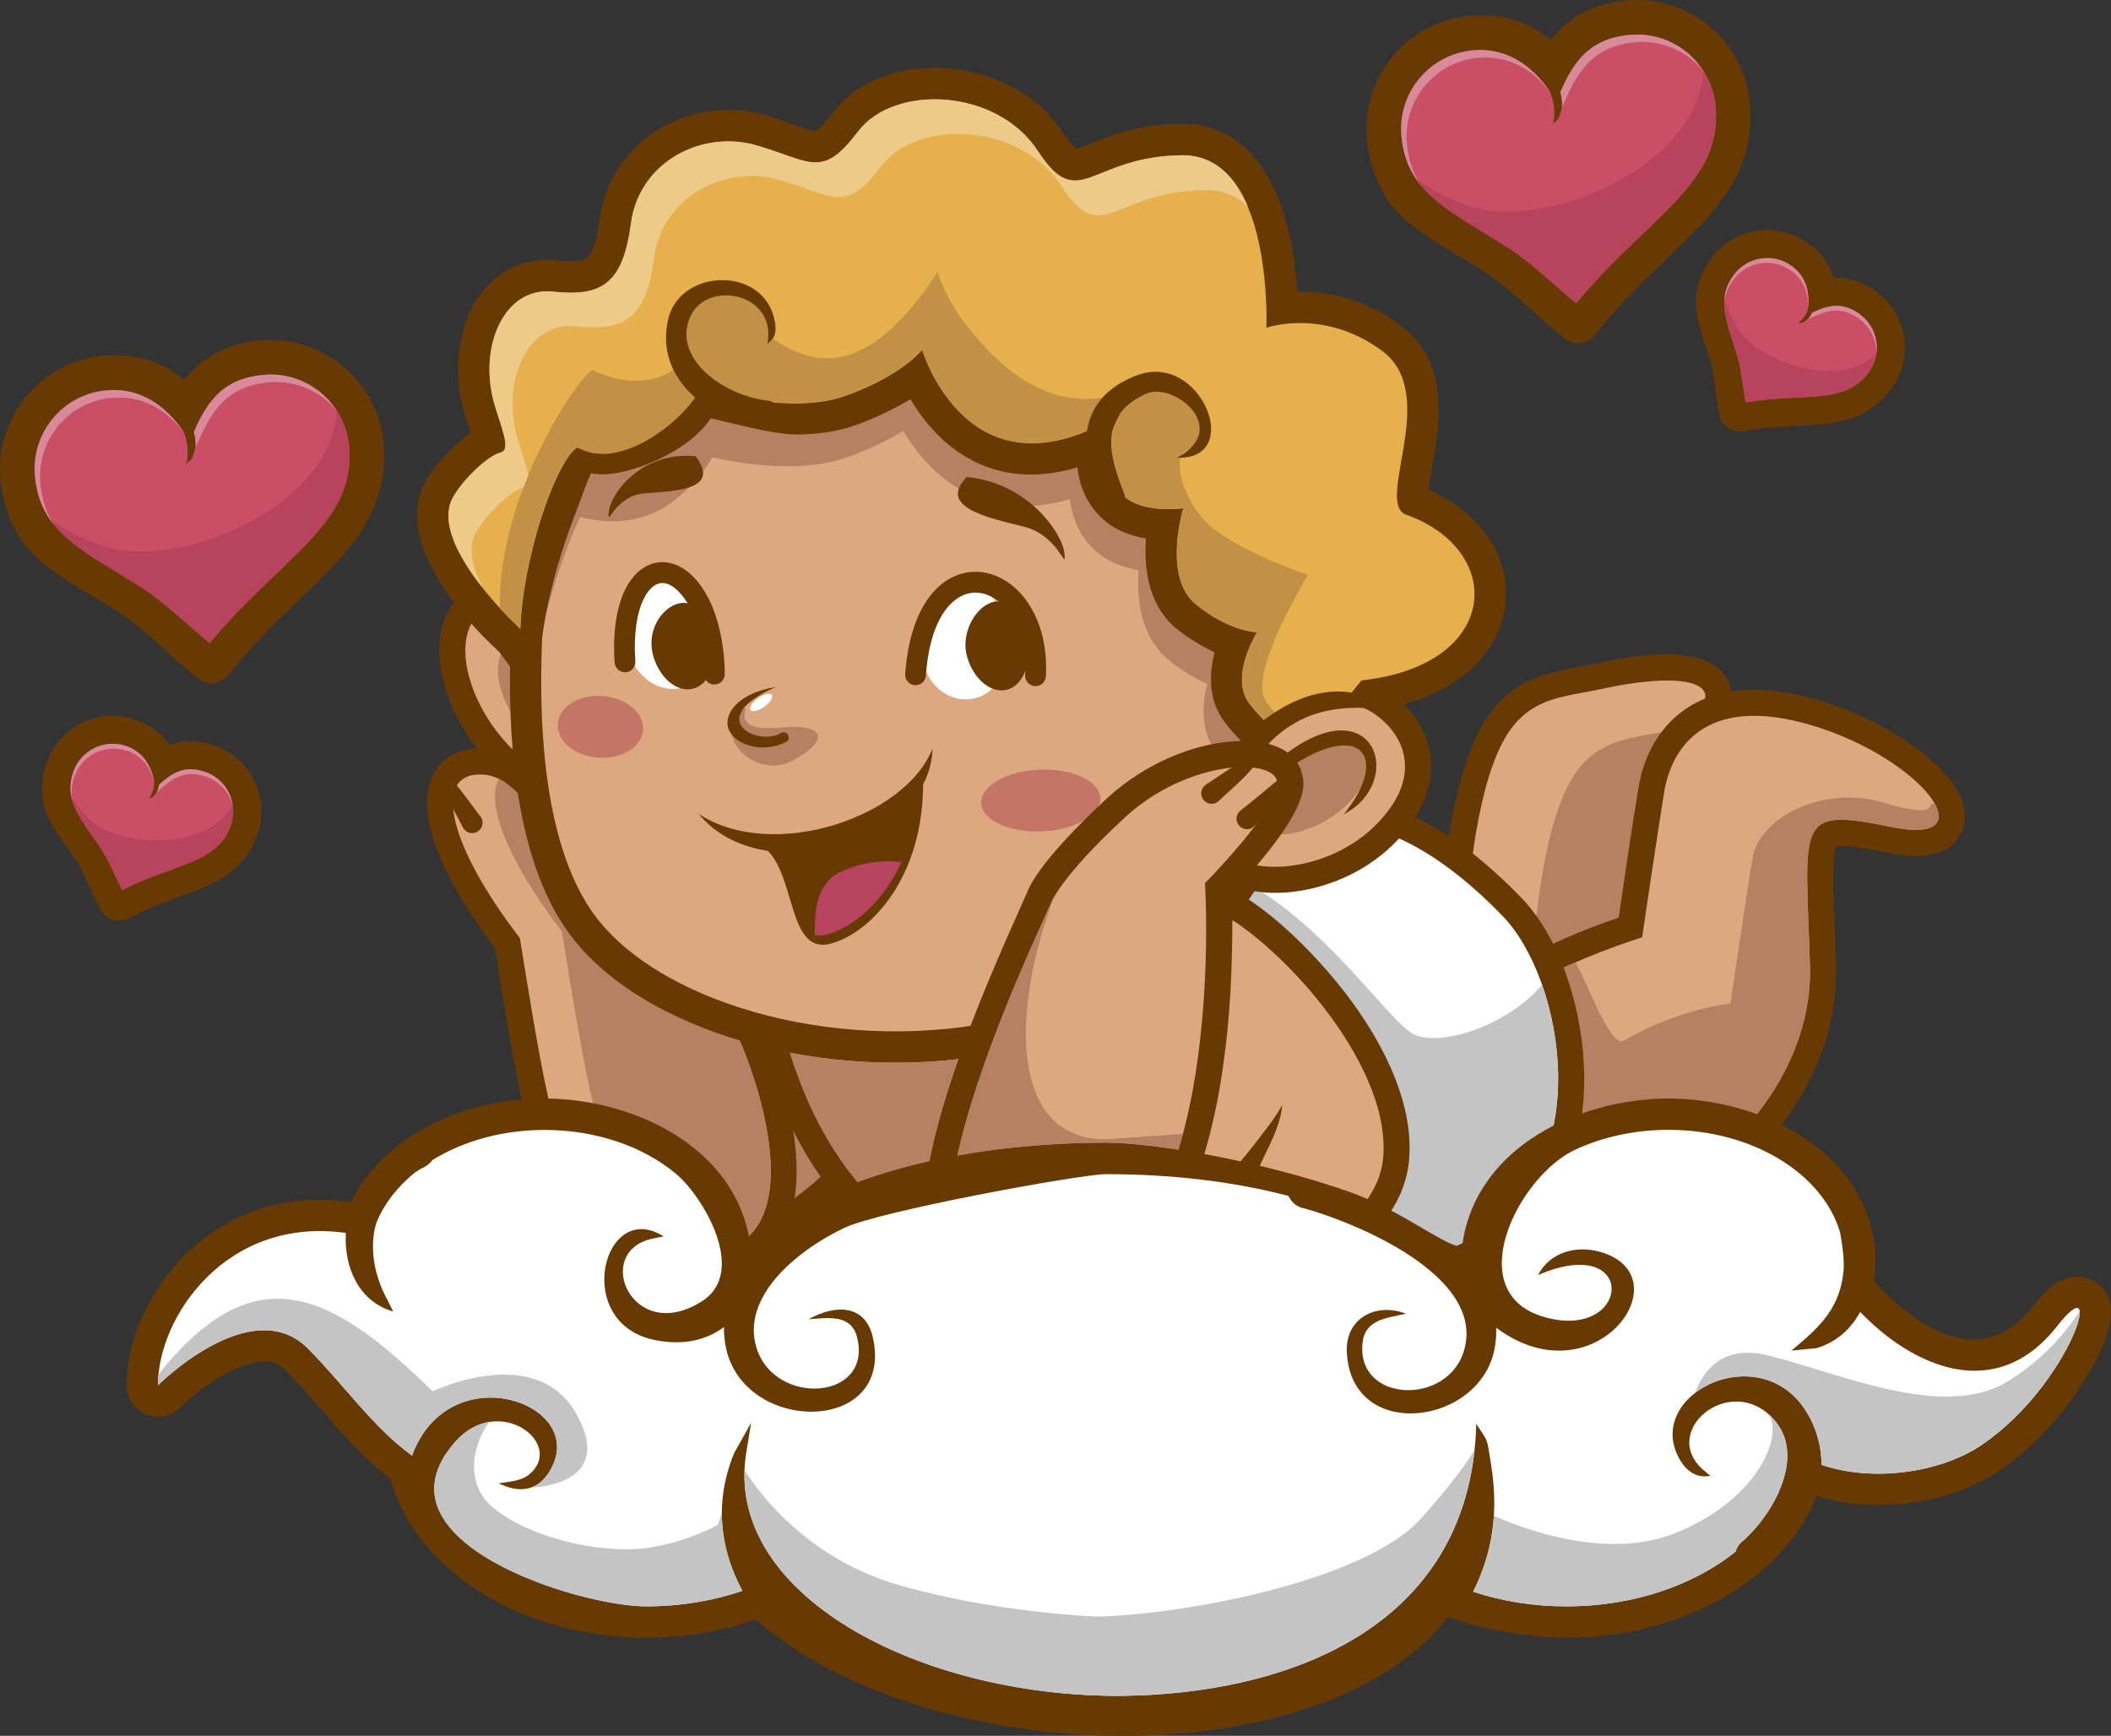 <?xml version="1.0" encoding="UTF-8"?>
<svg id="Calque_2" data-name="Calque 2" xmlns="http://www.w3.org/2000/svg" viewBox="0 0 210.99 173.5">
  <rect x="0" y="0" width="210.99" height="173.5" fill="#333333" stroke="none"/>
  <defs>
    <style>
      .cls-1 {
        fill: #fff;
      }

      .cls-1, .cls-2, .cls-3, .cls-4, .cls-5, .cls-6, .cls-7, .cls-8, .cls-9, .cls-10, .cls-11, .cls-12 {
        fill-rule: evenodd;
      }

      .cls-2 {
        fill: #683a03;
      }

      .cls-3 {
        fill: #b68062;
      }

      .cls-4 {
        fill: #c37666;
      }

      .cls-5 {
        fill: #eeca89;
      }

      .cls-6 {
        fill: #e6b04d;
      }

      .cls-7 {
        fill: #d88a9a;
      }

      .cls-8 {
        fill: #ca4e66;
      }

      .cls-9 {
        fill: #c29145;
      }

      .cls-10 {
        fill: #c4c4c4;
      }

      .cls-11 {
        fill: #dda87f;
      }

      .cls-12 {
        fill: #b7435c;
      }
    </style>
  </defs>
  <g id="OBJECTS">
    <g>
      <path class="cls-2" d="M144.23,88.28c.47-5.49,1.86-13.32,4.82-17.14,2.99-3.87,6.38-3.94,10.71-4.87,3.31-.71,11.49-2.28,13.08,2.09.82,2.25-.77,4.3-2.37,5.68-.99.85-2.98,2.49-3.46,3.74-.39,1.02-.25,2.78-.18,3.84.21,3.35.48,6.64.58,10,.15,4.78-.55,9.54-3.12,13.67-5.51,8.88-18.37,11.89-27.91,13.68-.65.12-1.25.01-1.82-.33-2.8-1.68-5.9-4.32-7.92-6.85-2.5-3.13-4.09-7.07-2.69-11.04,1.47-4.16,5.97-6.97,9.77-8.76,3.17-1.5,6.95-2.83,10.52-3.72Z"/>
      <path class="cls-11" d="M135.89,116.42c21.18-3.97,29.35-10.15,28.9-24.71-.44-14.56-2.48-14.08,3.97-19.64,4.32-3.72-.05-5.06-8.46-3.25-3.75.81-6.78.79-9.19,3.91-3.75,4.86-4.41,17.65-4.41,17.65,0,0-17.65,3.75-20.3,11.25-2.65,7.5,9.49,14.79,9.49,14.79Z"/>
      <path class="cls-3" d="M136.95,116.21c20.39-3.98,28.27-10.19,27.84-24.51-.42-13.88-2.29-14.09,3.12-18.9-.33.06-.66.13-.99.2-3.75.81-6.78.79-9.19,3.91-3.75,4.85-4.41,17.65-4.41,17.65,0,0-17.65,3.75-20.3,11.25-1.35,3.84,1.16,7.61,3.93,10.39Z"/>
      <path class="cls-2" d="M161.79,91.7c.63-4.34,1.26-8.69,1.98-13,.51-3.07,1.99-5.92,4.57-7.74,3.96-2.79,9.13-2.26,13.53-.94,3.68,1.1,7.49,2.96,10.49,5.39,1.13.92,2.28,2.03,3.07,3.27.86,1.36,1.33,3.01.6,4.54-1.33,2.79-4.96,2.51-7.48,2-.78-.16-4.09-.85-5.04-.64-.25.62-.27,2.49-.28,3.02,0,2.94.19,5.94.28,8.89.27,8.82-4.78,16.83-11.53,22.15-8.25,6.51-18.84,9.16-29.24,8.33-1.22-.1-2.19-1-2.37-2.21-.67-4.52-.67-10.15.08-14.61.26-1.53.62-3.05,1.14-4.51,1.43-4.05,5.75-7.1,9.34-9.13,3.26-1.84,7.16-3.55,10.85-4.79Z"/>
      <path class="cls-11" d="M142.95,124.36c22.06,1.77,38.39-13.24,37.95-27.8-.44-14.56-1.54-15.89,8.16-13.9,9.71,1.99,3.09-6.84-7.94-10.15-11.03-3.31-14.12,2.65-14.78,6.62s-2.21,14.56-2.21,14.56c0,0-17.43,5.29-20.08,12.8-2.65,7.5-1.1,17.87-1.1,17.87Z"/>
      <path class="cls-3" d="M151.2,124.24c17.76-1.99,30.09-15,29.7-27.68-.44-14.56-1.54-15.89,8.16-13.9,4.26.87,5.38-.34,4.35-2.26-1.09-.48,1,1.67-5.12-.17-6.12-1.84-12.47,1.54-13.13,5.52-.66,3.97-2.21,14.56-2.21,14.56,0,0-4.98.44-10.66,3.7-1.27.73-3.35-5.06-4.7-7.58-.04-.08-.08-.16-.13-.24-2.29.99-4.86,2.25-7.15,3.72-.27,7.44.36,17.68.87,24.33Z"/>
      <path class="cls-2" d="M148.82,125.8c-8.23,4.54-19.83,6.07-29.07,6.68-5.16.34-10.06-.87-14.35-3.78-3.62-2.45-6.5-5.89-8.54-9.73-1.67-3.13-2.96-6.87-3.25-10.42-.23-2.79.14-6.63,3.18-7.81,4.8-1.85,9.27-5.68,13.16-8.99,5.48-4.67,11.69-10.26,18.93-11.77,9.24-1.93,17.03,3.42,23.17,9.75,4.2,4.33,6.24,11.91,6.29,17.8.07,7.45-2.74,14.53-9.52,18.26Z"/>
      <path class="cls-1" d="M147.56,123.52c-5.67,3.13-14.57,5.47-27.98,6.36-20.42,1.36-26.75-24.82-21.86-26.71,17.32-6.69,29.15-35.62,52.46-11.62,6.15,6.33,9.52,25.27-2.62,31.97Z"/>
      <path class="cls-10" d="M147.56,123.52c-5.67,3.13-14.57,5.47-27.98,6.36-.12,0-.24.01-.36.02-2.58-4.66-4.8-9.37-6.89-12.54-3.57-5.4-4.85-14.22-3.64-21.15,4.01-3.28,7.9-6.92,11.97-9.66,10.37,3.21,17.91,15.67,20.8,16.91,2.44,1.05,8.88-.66,12.67-5.02,2.91,8.3,2.48,20.09-6.57,25.09Z"/>
      <path class="cls-2" d="M71.09,123.66l-4.41-28.24c-.14-.89.15-1.71.81-2.32.66-.61,1.5-.83,2.38-.62,3.55.86,7.49,2.25,10.76,3.83,3.86,1.88,8.81,5.03,9.1,9.79.11,1.79-.07,3.57-.58,5.29-1.98,6.67-8.42,11.1-14.26,14.17-.77.4-1.61.41-2.38.02-.78-.39-1.27-1.07-1.4-1.93Z"/>
      <path class="cls-3" d="M73.67,123.26c8.83-4.63,13.9-9.93,13.46-16.99-.44-7.06-17.87-11.25-17.87-11.25l4.41,28.24Z"/>
      <path class="cls-2" d="M49.49,94.8c-2.32-3.08-4.68-6.71-5.97-10.31-.95-2.65-1.57-6.2.74-8.36.79-.74,1.77-1.15,2.84-1.28,1.02-.12,2.03-.05,3.01.28,2.02.67,3.49,2.24,4.83,3.81,1.6,1.87,3.06,3.71,4.81,5.46,2.22,2.22,4.44,4.43,6.66,6.64,1.4,1.39,2.81,2.78,4.22,4.16.88.86,1.77,1.75,2.68,2.56,1.14,1.01,2.28,3.53,2.88,4.93,1.11,2.56,2.02,5.29,2.64,8.01,1.01,4.43,1.56,10.33-1.57,14.07-1.75,2.09-4.21,3-6.88,3.14-3.68.19-7.4-.27-10.48-2.45-3.76-2.66-5.55-7.19-6.75-11.46-.8-2.87-1.39-5.82-1.93-8.74-.63-3.47-1.19-6.96-1.75-10.44Z"/>
      <path class="cls-11" d="M51.96,93.75c3.75,23.17,5.07,32.21,18.31,31.55,13.24-.66,3.31-23.83,1.32-25.59-1.99-1.77-11.25-11.03-13.68-13.46-5.25-5.25-6.66-9.27-10.5-8.8-3.86.47-2.59,7.02,4.54,16.3Z"/>
      <path class="cls-3" d="M73.16,124.67c8.73-3.81.26-23.35-1.56-24.96-1.99-1.77-11.25-11.03-13.68-13.46-3.98-3.98-5.75-7.25-8.05-8.4-1.33,2.27.65,7.9,6.29,15.24,3.62,22.38,4.98,31.58,17,31.58Z"/>
      <path class="cls-2" d="M77.29,101.43c2.17-1.16,4.41-2.26,6.63-3.32,4.82-2.3,9.74-4.46,14.75-6.31,6.07-2.25,17.49-6.09,23.73-3.24,4.67,2.13,9.93,7.69,12.89,11.8,3.12,4.34,6,10.02,5.55,15.52-.66,7.99-10,12.74-16.83,14.54-1.96.52-3.97.88-5.98,1.06-21.01,1.89-36.25-6.33-42.02-27.05-.33-1.19.19-2.42,1.28-3Z"/>
      <path class="cls-11" d="M78.52,103.73c4.86,17.43,17.21,27.14,39.28,25.15,9.36-.84,19.86-6.09,20.45-13.22.8-9.67-11.08-22.07-16.92-24.73-10.15-4.63-42.81,12.8-42.81,12.8Z"/>
      <g>
        <path class="cls-2" d="M75.75,98.09c4.76,2.5,5.71,2.88,10.69,4.96l1.34.59c-4.5,1-9.04-1.32-13.16-2.9-.73-.31-1.07-1.16-.76-1.89.31-.73,1.16-1.08,1.89-.76Z"/>
        <path class="cls-2" d="M139.69,83.96c2.49-2.65,4.1-6.05,3-9.7-.73-2.42-2.61-4.51-4.85-5.65-2.63-1.34-5.66-.85-8.23.4-2.62,1.28-4.96,3.4-6.59,5.81-2.12,3.12-3.21,6.92-2.35,10.67.82,3.53,5.45,3.99,8.39,3.67,3.98-.43,7.88-2.28,10.62-5.19Z"/>
        <path class="cls-2" d="M60.1,62.93c-1.65-2.58-4.08-4.67-7.15-5.28-2.47-.49-5.15.09-6.97,1.89-2.28,2.26-2.41,5.65-1.66,8.59.79,3.09,2.6,6.1,4.83,8.37,2.41,2.45,5.5,4.25,8.96,4.6.39.04.79.03,1.18-.05,3.16-.57,4.35-4.09,4.42-6.9.1-3.93-1.53-7.96-3.61-11.22Z"/>
        <path class="cls-11" d="M57.9,64.34c5.13,8.04,3.19,14.45.47,14.17-8.57-.87-14.64-13.07-10.56-17.11,2.1-2.08,6.9-2.07,10.09,2.94Z"/>
        <path class="cls-3" d="M57.27,66.56c3.38,5.3,2.1,9.52.31,9.34-5.65-.58-9.65-8.62-6.96-11.28,1.38-1.37,4.55-1.36,6.65,1.94Z"/>
        <path class="cls-2" d="M52.79,47.22c-2.07,12.85-3.89,34,3.55,45.3,3.89,5.9,11.17,9.59,17.77,11.53,7.99,2.35,16.88,2.81,25.07,1.31,4.16-.77,8.23-2.06,12.02-3.95,15.66-7.81,21.59-22.98,20.93-39.82-.24-6.21-4.81-12.02-9.2-16.04-5.72-5.23-13.01-9.28-20.33-11.77-17.92-6.08-36.65-3.17-49.13,11.95l-.54.65-.13.84Z"/>
        <path class="cls-11" d="M55.87,47.71c-2.12,13.16-3.57,33,3.08,43.08,12.11,18.38,72.04,21.6,70.05-29.09-.69-17.52-48.04-44.4-73.13-13.99Z"/>
        <path class="cls-3" d="M55.87,47.71c-.72,4.45-1.36,9.66-1.63,14.99.67-2.89,1.6-5.78,2.84-8.97.17-.44.53-1.3.91-2.06,3.01.83,6.38.52,8.95-1.31,1.58-1.13,3.17-2.79,4.25-4.65,2.64.59,5.52.94,7.98.89,1.88-.03,3.79-.29,5.56-.91,1.63-.58,3.69-1.49,5.54-2.62.94,1.57,2.1,3.02,3.31,4.11,4.06,3.65,8.79,4.07,13.37,2.7.22,2.1,1.12,4.07,2.89,5.47,1.09.87,2.5,1.39,3.96,1.65-.26,3.35.44,6.88,3.03,8.99,1.05.85,2.4,1.72,3.83,2.38-.63,2.37-.54,4.92.96,6.92.53.72,1.11,1.36,1.73,1.99.16.16.43.41.6.6,0,.2-.03.48-.05.63,0,.06.4,3.08.66,5.77,3.1-5.9,4.8-13.35,4.44-22.61-.69-17.52-48.04-44.4-73.13-13.99Z"/>
        <path class="cls-2" d="M107.69,46.71c.22,2.09,1.12,4.07,2.89,5.47,1.09.87,2.5,1.39,3.96,1.65-.26,3.35.44,6.88,3.03,8.99,1.05.85,2.4,1.72,3.83,2.38-.63,2.37-.54,4.92.96,6.92.53.72,1.11,1.36,1.73,1.99.16.16.43.41.6.6,0,.2-.03.48-.05.63,0,.09.97,7.22.87,9.34l12.25-13.76c3.18-.5,6.38-1.6,8.86-3.68,2.35-1.96,3.87-4.69,3.9-7.79.05-4.92-3.48-8.63-7.74-10.5.05-.52.16-1.13.21-1.44.24-1.45.52-2.88.68-4.35.43-4.04-.17-8.03-3.64-10.61-2.86-2.12-6.21-3.35-9.78-3.41-.19,0-.39,0-.6,0-.15-2.34-.51-4.75-1.06-6.81-1.38-5.22-4.54-10.03-10.53-9.96-2.71.03-5.16.5-7.69,1.44-.5.19-2.2.94-2.83,1.07-.39-.31-.99-1.19-1.2-1.51-2.55-3.91-6.96-6.15-11.54-6.53-4.21-.35-8.9.91-11.55,4.41-.27.36-1.29,1.66-1.74,1.84-.26.01-1-.23-1.23-.31-1.26-.42-2.48-.88-3.77-1.26-7.46-2.18-15.52,2.5-16.56,10.37-.11.85-.5,3.41-1.34,3.94-.65.42-2.34.27-3.06.19-1.56-.17-3.12.1-4.52.82-5.09,2.61-6.09,9.46-4.62,14.48.14.48.42,1.24.64,1.94-2.08,1.43-4.18,3.87-4.89,5.67-2.22,5.56,3.87,12.7,7.72,16.22l3.75,5.02c.25-7.2,1.47-12.7,4.17-19.61.17-.44.89-2.5,1.28-3.27,2.63.73,9.55-1.77,11.96-5.48,2.64.59,6.39,1.67,8.85,1.62,1.87-.03,3.78-.29,5.56-.91,1.63-.58,3.69-1.49,5.54-2.62.94,1.57,2.1,3.02,3.31,4.11,4.06,3.65,8.79,4.07,13.37,2.71Z"/>
        <path class="cls-6" d="M112.03,41.29c-1.99,3.17-1.55,6.83.48,8.45,2.04,1.62,5.76,1.06,5.76,1.06,0,0-2.12,6.87,1.25,9.61,3.37,2.74,6.12,2.79,6.12,2.79,0,0-2.78,4.42-.8,7.08,1.98,2.66,3.29,2.42,2.87,5.5l-.41,3.09,8.78-10.86c13.99-1.53,14.37-13.05,4.49-16.55-3.28-1.16,3.44-12.03-2.42-16.38-5.86-4.34-11.58-2.32-11.58-2.32,0,0,.73-17.36-8.47-17.24-9.21.11-10.25,5.89-14.37-.42-4.12-6.31-14.38-6.71-17.98-1.95-3.6,4.76-4.66,2.99-10.11,1.39-5.46-1.6-11.76,1.61-12.58,7.78-.82,6.17-3.01,7.34-7.83,6.83-4.81-.51-7.51,5.48-5.8,11.31.67,2.29,1.67,4.49.62,4.76-1.51.39-4.34,3.32-4.97,4.89-1.88,4.72,6.93,12.75,6.93,12.75.24-7.03,3.45-16.57,5.66-18.13,4.4,1.08,10.01-2.45,12.41-5.91,0,0,8.63,2.79,14.35.77,5.72-2.02,7.74-4.63,7.74-4.63,0,0,4.65,15.77,19.87,6.35Z"/>
        <path class="cls-2" d="M96.61,47.68c6.14.55,9.6,5.66,9.78,7.64.18,1.98-.49-1.78-4.06-2.68-3.57-.89-8.65-1.93-5.71-4.96Z"/>
        <path class="cls-2" d="M69.53,45.6c-5.4-.53-8.5,3.71-8.68,5.55-.19,1.84.46-1.6,3.6-1.84,3.14-.24,7.61-.35,5.08-3.71Z"/>
        <path class="cls-9" d="M116.05,37.48c4.65,2.46,5.37,4.51,4.29,6.74-.41.83-2.3.29-2.42,1.91-.16,2.13,1.38,5.09,3.16,6.54,1.78,1.44,4.33,2.68,6.37,3.54,1.85.79,3.28,1.25,3.28,1.25,0,0-.85,1.38-1.81,3.25-1.64,3.18-3.62,7.77-2.37,9.44.14.18.27.36.4.51.58.71,1.09,1.18,1.5,1.6.1.11.2.21.29.32.49.56.77,1.12.75,2.16,0,.27-.03.57-.08.92-.03.27-.07.51-.1.73l-2,2.47.35-2.59c.01-.11.03-.23.04-.35,0-.05.01-.1.02-.15.14-1.06.08-1.73-.14-2.25-.3-.71-.89-1.17-1.68-2-.32-.34-.68-.74-1.05-1.25-1.98-2.66.8-7.08.8-7.08,0,0-2.75-.05-6.12-2.79-3.37-2.74-1.25-9.61-1.25-9.61,0,0-3.73.56-5.76-1.06-2.01-1.59-2.45-5.17-.57-8.31.03-.05.06-.09.08-.14-.05.03-.1.07-.16.1-15.09,9.21-19.71-6.45-19.71-6.45,0,0-2.02,2.61-7.74,4.63-5.72,2.02-14.35-.77-14.35-.77-1.79,3.39-7.73,7.91-11.77,6.21-.41-.17-.64-.3-.64-.3-1.69,1.19-3.96,7.05-5.05,12.88-.16.86-.3,1.73-.4,2.58-.11.92-.19,1.81-.21,2.67,0,0-.34-.31-.86-.83-.33-.33-.74-.75-1.18-1.24,0-.18,0-.35,0-.53,0-.89.05-1.78.15-2.67.37-3.43,1.37-6.83,2.6-9.85.32-.79.66-1.55,1-2.28,2.1-4.47,4.49-7.75,5.5-8.46,0,0,1.13.62,2.7.93,1.6.31,3.76.24,5.49-1,1.73-1.24-.42-4.33.21-5.41.75-1.31,2.97-2.15,2.97-2.15,0,0,2.45-.5,4.01.08.54.2,1.4.66,1.81,1.67.43,1.06.41,2.69.87,2.78,3.88,2.6,9.2,4.35,16.44-6.67,0,0,.71,2.42,2.5,4.8,5.24,6.99,11.6,10.59,19.84,5.48Z"/>
        <path class="cls-2" d="M76.69,40.04c-4.39-.51-9.63-4.27-7.65-8.48,1.69-3.59,8.62-2.3,7.67,2.8.63-.48.87-.92.79-1.78-.6-6.04-9.48-5.94-10.71-.69-1.42,6.08,4.19,10.09,9.71,11.03.8.05,1.48-.55,1.53-1.35.05-.8-.55-1.48-1.35-1.53Z"/>
        <path class="cls-2" d="M112.33,49.26c-1.55-3.91-2.52-7.68,2.17-9.89,2.76-1.3,8.61,3.43,3.16,6.38,6.74.25,2.38-10.65-4.01-8.24-6.28,2.37-5.68,7.75-3.96,12.94.33.73,1.18,1.05,1.91.72.73-.33,1.05-1.18.72-1.91Z"/>
        <path class="cls-5" d="M106.06,18.56c-4.12-6.31-14.38-6.71-17.98-1.95-3.6,4.76-4.66,2.99-10.11,1.39-5.46-1.6-11.76,1.61-12.59,7.78-.82,6.17-3.01,7.34-7.83,6.83-4.82-.51-7.51,5.48-5.8,11.31.37,1.28.85,2.53,1.02,3.43,0,.05.02.11.03.16-.03.07-.06.14-.08.21-.13.33-.26.66-.39.99-1.52.44-4.3,3.32-4.92,4.87-.54,1.35-.2,2.98.56,4.61.09.2.19.39.29.59-.14-.17-.28-.35-.41-.53-1.97-2.6-3.7-5.78-2.76-8.14.63-1.57,3.45-4.5,4.97-4.89,1.05-.27.05-2.47-.62-4.76-1.71-5.82.99-11.82,5.8-11.31,4.82.51,7.01-.65,7.83-6.83.82-6.17,7.13-9.38,12.58-7.78,5.46,1.6,6.51,3.37,10.11-1.39,3.6-4.76,13.86-4.36,17.98,1.95,4.12,6.31,5.16.53,14.37.42,3.34-.04,5.37,2.21,6.6,5.1-1.11-1.02-2.51-1.64-4.28-1.62-9.21.11-10.25,5.89-14.37-.42Z"/>
        <path class="cls-11" d="M137.79,82.17c-5.18,5.5-13.98,5.31-14.58,2.73-1.87-8.11,8.11-16.69,13.44-13.97,2.74,1.4,6.32,5.75,1.14,11.24Z"/>
        <path class="cls-3" d="M129.66,74.62c-5.14,3.62-5.57,8-3.84,8.52,5.44,1.62,12.2-4.29,10.73-7.78-.76-1.79-3.69-2.99-6.89-.74Z"/>
        <path class="cls-2" d="M122.89,80.03c3.91-7.56,8.2-10.23,16.33-9-7.16-5.3-15.11,1.45-18.95,7.77-.34.72-.02,1.58.7,1.92.72.34,1.58.02,1.92-.7Z"/>
        <path class="cls-4" d="M103.89,76.93c-3.29.14-5.89,1.63-5.82,3.34.07,1.71,2.79,2.97,6.08,2.83,3.29-.14,5.89-1.63,5.82-3.34-.07-1.7-2.8-2.97-6.08-2.83Z"/>
        <path class="cls-4" d="M58.11,69.81c-2.11.68-2.97,2.51-1.92,4.08,1.05,1.57,3.61,2.28,5.72,1.6,2.11-.68,2.97-2.51,1.92-4.08-1.05-1.57-3.61-2.28-5.72-1.6Z"/>
        <g>
          <path class="cls-3" d="M74.54,70.73c-.35,1.33-.18,2.34,3.78,1.97,3.96-.36,4.78,1.21.93,3.31-3.85,2.1-8.54-2.84-4.71-5.29Z"/>
          <path class="cls-2" d="M78.02,73.29c-2.33,1.34-7.71-1.42-.5-4.61-3.64.55-5.18,2.6-4.74,4.07.5,1.66,3.38,2.66,5.83,1.39.24-.16.29-.49.13-.72-.16-.24-.49-.29-.73-.13Z"/>
          <path class="cls-1" d="M75.86,69.72c-.6.39-.99.93-.87,1.21.12.27.7.18,1.3-.22.6-.39.99-.93.87-1.21-.12-.27-.7-.18-1.3.22Z"/>
        </g>
        <path class="cls-2" d="M134.3,81.39c4.4-5.35,2.1-9.41-4.87-5.03-1.72,1.08-5.8,6.24-3.44,6.72-.94,1.9-2.99-3.67,2.68-7.84,8.85-6.51,11.8,2.99,5.63,6.15Z"/>
        <path class="cls-1" d="M71.23,63.36c.17-5.06-5.41-6.86-6.94-6.02-3.5,1.95-2.61,7.88.11,10.36,2.46,2.24,6.63,1.48,6.83-4.34Z"/>
        <path class="cls-2" d="M67.48,60.43c1.6-.64,2.89.57,3.62,2.92.73,2.35.03,4.76-1.56,5.4-1.6.64-3.49-.74-4.22-3.09-.73-2.34.57-4.6,2.17-5.23Z"/>
        <path class="cls-2" d="M61.43,66.23c.04.57.54,1,1.11.97.57-.04,1-.54.96-1.11-.19-2.78.17-4.86.83-6.21.32-.67.71-1.13,1.12-1.38.34-.21.71-.27,1.08-.19.43.1.87.38,1.32.84,2.62,2.73,2.51,8.2,2.51,8.22,0,.58.45,1.05,1.03,1.05.57,0,1.04-.45,1.05-1.03,0-.02.13-6.33-3.09-9.68-.74-.77-1.54-1.25-2.36-1.43-.92-.21-1.82-.06-2.63.45-.74.46-1.4,1.22-1.9,2.25-.8,1.65-1.24,4.09-1.03,7.26Z"/>
        <path class="cls-1" d="M100.74,64.62c.18-5.37-4.36-7.46-5.88-6.61-3.58,1.99-3.84,8.46-1.02,10.88,2.43,2.09,6.72,1.1,6.9-4.27Z"/>
        <path class="cls-2" d="M98.97,60.26c1.6-.64,2.77.84,3.5,3.19.73,2.34.03,4.76-1.56,5.4-1.6.64-3.49-.74-4.22-3.09-.73-2.34.69-4.87,2.29-5.5Z"/>
        <path class="cls-2" d="M90.47,67.38c-.04.57.39,1.07.96,1.11.57.04,1.07-.39,1.11-.96.31-4.4,1.7-6.89,3.36-7.85.6-.35,1.24-.49,1.87-.43.65.05,1.29.31,1.89.74,1.72,1.24,2.99,3.88,2.8,7.5-.03.57.41,1.06.99,1.09.57.03,1.06-.41,1.09-.99.23-4.4-1.43-7.68-3.66-9.29-.91-.65-1.91-1.04-2.94-1.13-1.05-.09-2.1.14-3.08.7-2.2,1.27-4.02,4.31-4.39,9.51Z"/>
        <path class="cls-2" d="M92.22,76.89c.57,10.17-4.9,16.27-9.18,17.43-4.28,1.16-3.5-6.7-6.4-9.37-2.91-2.67,5.4,3.02,15.58-8.06Z"/>
        <path class="cls-12" d="M90.11,86.17c-1.86,4.05-4.86,6.52-7.42,7.22-.48.13-.89.15-1.25.07-.06-2.68.3-5.17,2.44-6.24,1.66-.83,3.81-1.33,6.23-1.05Z"/>
        <path class="cls-2" d="M69.84,81.36c6.36,7.78,23.19,2.88,23.36-6.56-2.58,6.82-15.88,11.43-23.36,6.56Z"/>
      </g>
      <path class="cls-2" d="M98.87,130.28c-.57-7.85,2.55-15.69,7.04-22,1.73-2.43,3.81-4.86,6.1-6.8,1.56-1.33,3.97-3.12,6.15-2.61,3.3.76,8.18,6.48,9.56,9.3,1.54,3.14-1.36,6.77-2.62,10.24-2.66,7.31-14.41,12.63-21.2,13.91-.67.13-1.35.24-2.03.35-.75.12-1.43-.06-2.03-.53-.59-.47-.92-1.1-.98-1.85Z"/>
      <path class="cls-11" d="M101.47,130.1c11.25-1.76,18.77-8.77,25.38-17.65,6.6-8.88,3.04-18.24-9.27-11.03-12.31,7.2-17.21,13.46-16.11,28.68Z"/>
      <path class="cls-2" d="M102.62,89.29c1.05-2.85,5.94-7.57,7.96-9.44,2.99-2.77,6.9-4.82,10.93-5.54,2.8-.5,7.38-.54,8.55,2.76.18.51.25,1.06.2,1.6-.28,3.01-4.55,7.87-7.16,10.59.09,2,.08,4.05.03,6.03-.11,5.09-.56,10.29-1.57,15.28-1.5,7.39-4.7,16.42-12.22,19.6-4.29,1.82-10.55,3.68-14.4-.06-5.3-5.15-1.48-17.4.54-23.36,2.04-6.01,4.56-11.69,7.14-17.47Z"/>
      <path class="cls-11" d="M108.33,127.78c14.23-6.03,12.11-39.51,12.11-39.51,0,0,6.97-7.06,7.23-9.83.26-2.78-8.79-2.72-15.31,3.33-6.52,6.05-7.31,8.5-7.31,8.5-3.82,8.54-22.69,48.52,3.28,37.52Z"/>
      <g>
        <path class="cls-2" d="M144.74,161.64c-12.84,16.35-52.15,15.21-69.21.22-3.5,1.24-7.24,1.83-10.94,1.83-5.88,0-11.91-1.51-16.87-4.73-4.09-2.65-7.42-6.49-8.73-11.2-4.02-3-6.89-7.24-10.42-10.77-.51-.51-1.06-.81-1.78-.88-2.74-.3-6.89,2.69-8.78,4.57-.91.91-2.21,1.17-3.4.68-1.19-.49-1.93-1.59-1.94-2.88-.02-5.14,2.82-10.42,6.61-13.78,4.5-3.99,10.09-5.36,15.8-4.55,1.36-2.79,3.63-5.09,6.27-6.76,3.86-2.44,8.5-3.59,13.04-3.59,8.23,0,17.93,4.19,20.24,12.8.14.52.25,1.06.32,1.59.11.01.22.03.33.05,8.61-7.9,24.08-10.03,35.29-10.03,4.94,0,15.8,1.9,24.46,4.98,5.14,1.83,9.86,5.72,11.12,5.38.07-.67.2-1.32.37-1.97,2.31-8.61,12.01-12.8,20.24-12.8s17.93,4.19,20.24,12.8c.3,1.1.45,2.23.45,3.37,0,.67-.05,1.34-.16,2.01.94,1.11,2,2.13,3.14,3.02,4.35,3.4,8.98,4.4,12.74-.41.55-.7,1.17-1.43,1.86-1.99,1.23-1,2.87-1.39,4.31-.52,3.43,2.07.68,7.12-.77,9.52-2.15,3.57-5.15,6.92-8.57,9.3-4.87,3.38-12.47,4.48-18.42,2.64-1.66,4.11-4.87,7.42-8.64,9.74-4.87,3-10.68,4.41-16.37,4.41-3.71,0-8.32-.82-11.83-2.05Z"/>
        <path class="cls-1" d="M34.53,123.23c-11.96-1.66-18.77,8.46-18.74,15.23,0,0,9.33-9.33,14.98-3.68,3.46,3.46,6.6,7.98,10.41,10.71.06-.15.12-.31.18-.46,4.07-9.71,17.95-4.46,13.42,2.27-1.25,1.85-3.09,1.87-4.93.96,1-.16,2.24-.22,3.04-.88,3.67-3.06-3.04-8.23-7.42-3.23-8.68,9.89,12.36,16.41,19.12,16.41,3.43,0,6.69-.56,9.61-1.55-2.19-4.08-2.88-8.69-.83-13.76l1.7-3.03-.54,3.34c-2,14.81,19.82,25.13,40.77,23.83,15.67-.97,31.74-7.96,32.25-27.07,1.25,1.94,1,1.19,1.45,3.88.86,5.14.08,9.18-1.76,12.9,2.85.94,6.01,1.46,9.33,1.46,6.67,0,12.68-2.1,16.89-5.46.12-.42.38-.82.76-1.1,2.95-2.6,6.41-8.49,3.01-12.19-4.39-4.78-11.71,1.5-6.7,5.35l.41.35c-1.27.27-2.29-.4-2.95-1.46-4.14-6.71,8.55-12.86,12.95-4.26.78,1.53,1.12,3.08,1.12,4.62,5.03,1.74,11.92.86,16.15-2.08,8.84-6.14,12.35-18.13,7.42-11.81-6.2,7.94-14.55,3.99-19.71-1.39-.9,1.66-2.27,2.97-4.34,3.62l-2.53.25c3.01-2.5,4.86-4.3,5.22-8.06.05-1.1-.09-2.33-.36-3.77-1.73-5.86-8.75-10.24-17.15-10.24-3.43,0-6.62.73-9.33,1.99-5.72,2.67-11.62,14.44-2.91,16.77,8.54,2.28,9.2-8.54-.79-4.25,1.17-2.27,3.79-2.99,6.17-2.32,8.36,2.34-.09,14.45-9.75,8.02-.21-.14-.41-.28-.61-.43.02.57-.01,1.14-.1,1.74-1.14,8.05-14.47,9.86-14.83.63-.13-3.28,2.88-4.94,5.92-3.77-1.78.42-4.03.52-4.33,2.79-.81,6.12,8.59,6.53,10.16.77,2.03-7.43-10.99-12.7-16-14.09-.73-.12-1.3-.61-1.57-1.24-5.75-1.52-12.07-2.18-18.21-2.18-2.6,0-22.75,3.7-26.24,5.39-5.15,2.49-10.24,7.08-8.73,11.97,1.83,5.92,11.7,5.24,10.04-1.1-.61-2.32-2.98-1.88-4.83-1.76,2.68-1.5,5.69-1.51,6.43,1.86,2.19,9.9-13.61,9.68-14.81.32-.06-.48-.09-.94-.08-1.4-1.7,1.27-3.98,1.89-6.91,1.3-8.33-1.67-5.16-14.19.87-10.36l-.82.17c-6.48,1.07-2.4,10.84,4.68,6.3,4.56-2.92.12-10.46-2.67-12.77-3.21-2.66-7.88-4.34-13.08-4.34-4.26,0-8.17,1.13-11.21,3.01-.19.27-.45.5-.76.67-.34.17-.65.35-.96.55-1.8,1.46-3.17,3.22-3.93,5.17-.63,2.37-.24,5.05,1.18,7.65l.55,1.1c-3.33-.97-4.91-4.21-4.74-7.84Z"/>
        <path class="cls-10" d="M105,169.12c3.38.38,6.85.49,10.3.27,14.93-.93,30.23-7.31,32.08-24.45-.68,1.13-2.13,3.18-5.26,6.74-5.63,6.4-24.16,9.82-33.21,9.93-1.77,2.84-3.04,5.32-3.91,7.51h0ZM149.31,151.5c2.87,1.29,11.25,4.51,18.18,1.72,8.14-3.28,10.81-9.69,9.27-11.87.16.14.32.29.47.46,3.4,3.7-.06,9.59-3.01,12.19-.38.28-.64.67-.76,1.1-4.21,3.36-10.22,5.46-16.89,5.46-3.32,0-6.48-.52-9.33-1.46,1.16-2.34,1.9-4.81,2.07-7.6h0ZM169.42,139.22c3.17-2.44,8.86-2.63,11.51,2.57.78,1.53,1.12,3.08,1.12,4.62,5.03,1.74,11.92.86,16.15-2.08,6.27-4.36,9.86-11.66,9.65-13.28-1.27,1.99-3.48,4.7-7.06,6.95-6.51,4.08-16.88-.77-24.16-2.54-4.45-1.08-6.39,1.55-7.22,3.76Z"/>
        <path class="cls-10" d="M15.85,137.36c-.04.38-.06.75-.06,1.1,0,0,9.33-9.33,14.98-3.68,3.46,3.46,6.6,7.98,10.41,10.71.06-.15.12-.31.18-.46,4.07-9.71,17.95-4.46,13.42,2.27-.43.64-.93,1.06-1.48,1.3l-.02.07s8.38-.22,4.3-7.39c-4.08-7.17-14.34-2.21-14.34-2.21-10.31-10.14-17.84-13.67-27.39-1.71h0ZM48.9,142.14c-1.32,1.63-2.8,5.99.44,8.6,4,3.23,11.14,4.55,15.22,4,4.08-.55,7.17-2.32,7.17-2.32l.42-1.19c0,2.77.76,5.36,2.05,7.78-2.93,1-6.18,1.55-9.61,1.55-6.76,0-27.8-6.52-19.12-16.41,1.07-1.22,2.27-1.83,3.43-2.02h0ZM74.41,146.94c-.49,13.44,18.73,22.84,38.14,22.56v-7.81s-11.14,0-22.51-3.2c-9.32-2.62-14.18-9.25-15.63-11.55Z"/>
      </g>
      <g>
        <path class="cls-2" d="M154.98,4c1.82-2.3,4.23-3.62,7.53-3.95,3-.29,5.98.62,8.3,2.53,2.33,1.92,3.8,4.65,4.09,7.66.2,2.08-.04,4.11-.78,6.07-1.24,3.26-3.66,5.81-6.12,8.19-2.67,2.59-5.42,5.11-7.79,8l-.87,1.06c-.73.89-2.05,1.02-2.94.29l-1.06-.87c-2.32-1.91-4.29-4.05-6.83-5.73-3.08-2.03-8-4.34-9.95-7.46-1.11-1.78-1.74-3.73-1.94-5.8-.29-3,.62-5.98,2.53-8.3,1.91-2.33,4.66-3.8,7.66-4.09,3.31-.32,5.93.51,8.16,2.41Z"/>
        <path class="cls-2" d="M155.31,7.36c-2.04-2.58-4.44-4.07-8.29-3.69-5.08.5-8.81,5.04-8.31,10.12.17,1.76.7,3.4,1.63,4.9,1.59,2.55,5.84,4.53,9.33,6.83,2.85,1.88,4.89,4.12,7,5.86l1.06.87.87-1.06c2.46-2.99,5.19-5.49,7.95-8.17,2.2-2.14,4.51-4.52,5.62-7.44.63-1.66.83-3.36.65-5.13-.5-5.08-5.04-8.81-10.12-8.32-3.84.38-5.91,2.31-7.41,5.23Z"/>
        <path class="cls-8" d="M154.91,9.14c-1.88-2.71-4.43-4.43-7.76-4.11-4.33.42-7.5,4.28-7.08,8.62.57,5.79,4.99,7.47,10.8,11.2,2.06,1.33,4.41,3.6,6.67,5.46,7.08-8.62,14.68-11.88,13.92-19.73-.42-4.33-4.28-7.5-8.62-7.08-3.61.35-5.4,2.21-6.89,5.7.2.72.22,1.45,0,2.17-.2.63-.25.57-.73,1.02.26-1.19.11-2.29-.32-3.25Z"/>
        <path class="cls-12" d="M141.53,17.86c1.85,2.75,5.26,4.36,9.35,6.99,2.06,1.33,4.41,3.6,6.67,5.46,7.08-8.62,14.68-11.88,13.92-19.73-.13-1.29-.56-2.49-1.22-3.51-.54,8.9-13.14,14.67-20.78,14.03-2.95-.25-5.69-1.63-7.94-3.24Z"/>
        <path class="cls-7" d="M147.7,5.78c-4.33.42-7.5,4.28-7.08,8.62.16,1.64.63,2.95,1.35,4.07-1.03-1.28-1.7-2.8-1.89-4.81-.42-4.33,2.75-8.19,7.08-8.62,3.33-.32,5.88,1.4,7.76,4.11,0,.01.01.03.02.04-1.82-2.29-4.21-3.7-7.24-3.4Z"/>
        <path class="cls-7" d="M155.96,9.2c.94-2.2,1.99-3.74,3.53-4.68.43-.26.89-.47,1.4-.64.04-.01.09-.03.13-.04.55-.17,1.15-.28,1.82-.35.55-.05,1.09-.05,1.62,0,1.96.21,3.73,1.15,5,2.56.29.33.56.68.8,1.05-.22-.28-.47-.54-.73-.78-1.6-1.49-3.81-2.32-6.15-2.09-.8.08-1.51.23-2.15.46-.55.2-1.05.45-1.5.76-1.09.75-1.93,1.83-2.66,3.25-1.37,2.65-.65,2.17-1.12.49Z"/>
      </g>
      <g>
        <path class="cls-2" d="M183.28,27.77c1.43-.07,2.81.34,4.17,1.3,3.14,2.22,3.88,6.58,1.66,9.71-.73,1.03-1.64,1.85-2.74,2.45-1.76.95-3.71,1.16-5.68,1.27-1.92.11-3.86.16-5.76.49l-.71.12c-1.13.19-2.21-.57-2.41-1.7l-.12-.71c-.26-1.52-.3-3.04-.72-4.54-.59-2.1-1.76-4.64-1.42-6.83.19-1.24.67-2.38,1.4-3.4,2.22-3.13,6.58-3.88,9.71-1.66,1.36.96,2.21,2.12,2.62,3.5Z"/>
        <path class="cls-2" d="M181.48,30.3c.08-1.73-.37-3.15-2.03-4.33-2.2-1.56-5.25-1.03-6.81,1.16-.54.76-.9,1.6-1.04,2.52-.25,1.57.77,3.82,1.36,5.94.49,1.73.53,3.33.77,4.75l.12.71.71-.12c2.01-.34,3.96-.4,5.99-.51,1.62-.09,3.36-.25,4.81-1.03.83-.44,1.49-1.06,2.03-1.82,1.55-2.2,1.03-5.25-1.16-6.81-1.66-1.17-3.15-1.12-4.76-.47Z"/>
        <path class="cls-8" d="M180.71,30.87c.19-1.72-.24-3.29-1.67-4.31-1.87-1.33-4.47-.88-5.8.99-1.77,2.5-.59,4.7.44,8.19.36,1.24.52,2.96.78,4.48,5.8-.99,9.96.33,12.36-3.06,1.33-1.87.88-4.47-.99-5.8-1.56-1.1-2.91-.98-4.72-.1-.17.36-.41.66-.75.87-.3.18-.3.14-.64.15.51-.38.83-.87.99-1.41Z"/>
        <path class="cls-12" d="M172.36,29.73c-.21,1.73.59,3.55,1.32,6.01.36,1.24.52,2.96.78,4.48,5.8-.99,9.96.33,12.36-3.06.4-.56.63-1.18.73-1.82-3.29,3.36-10.31,1.32-13.13-1.58-1.09-1.12-1.71-2.62-2.05-4.03Z"/>
        <path class="cls-7" d="M178.99,27.04c-1.87-1.33-4.47-.88-5.79.99-.5.71-.77,1.39-.87,2.09.03-.87.29-1.7.91-2.57,1.33-1.87,3.92-2.32,5.8-.99,1.44,1.02,1.86,2.59,1.67,4.31,0,0,0,.02,0,.02.07-1.54-.4-2.93-1.71-3.86Z"/>
        <path class="cls-7" d="M181.11,31.26c1.13-.55,2.08-.8,3.02-.64.26.05.52.12.78.23.02,0,.04.02.07.03.28.12.56.29.85.49.24.17.45.36.64.56.71.76,1.09,1.74,1.11,2.75,0,.23,0,.46-.04.69,0-.19,0-.37-.02-.56-.12-1.15-.72-2.24-1.73-2.96-.35-.24-.68-.43-1.01-.56-.29-.11-.57-.18-.86-.22-.69-.08-1.4.06-2.18.38-1.46.59-1.01.64-.61-.19Z"/>
      </g>
      <g>
        <path class="cls-2" d="M18.4,37.98c1.82-2.3,4.23-3.62,7.53-3.95,3-.29,5.98.62,8.3,2.53,2.33,1.91,3.8,4.66,4.09,7.66.2,2.08-.04,4.11-.78,6.07-1.24,3.26-3.66,5.81-6.12,8.2-2.67,2.59-5.42,5.11-7.79,8l-.87,1.06c-.73.89-2.05,1.02-2.93.29l-1.06-.87c-2.32-1.91-4.29-4.05-6.83-5.73-3.08-2.03-8-4.34-9.95-7.47-1.11-1.78-1.74-3.72-1.94-5.8-.29-3,.62-5.98,2.53-8.3,1.91-2.33,4.66-3.8,7.66-4.09,3.31-.32,5.93.51,8.16,2.41Z"/>
        <path class="cls-2" d="M18.73,41.34c-2.04-2.58-4.44-4.07-8.28-3.69-5.08.5-8.81,5.04-8.31,10.12.17,1.76.7,3.4,1.63,4.9,1.59,2.55,5.84,4.53,9.33,6.83,2.85,1.88,4.89,4.12,7,5.86l1.06.87.87-1.06c2.46-2.99,5.19-5.49,7.95-8.17,2.2-2.14,4.52-4.52,5.62-7.44.63-1.66.83-3.36.65-5.13-.5-5.08-5.04-8.81-10.12-8.32-3.84.38-5.91,2.31-7.41,5.23Z"/>
        <path class="cls-8" d="M18.33,43.12c-1.87-2.7-4.43-4.43-7.76-4.11-4.33.42-7.5,4.28-7.08,8.61.57,5.79,4.99,7.47,10.8,11.2,2.07,1.33,4.41,3.6,6.67,5.46,7.08-8.62,14.68-11.88,13.92-19.73-.42-4.33-4.28-7.5-8.62-7.08-3.61.35-5.4,2.2-6.89,5.7.2.72.22,1.45,0,2.17-.2.63-.25.57-.73,1.01.26-1.19.11-2.29-.32-3.25Z"/>
        <path class="cls-12" d="M4.95,51.84c1.85,2.75,5.26,4.36,9.35,6.99,2.07,1.33,4.41,3.6,6.67,5.46,7.08-8.62,14.68-11.88,13.92-19.73-.13-1.3-.56-2.49-1.22-3.51-.54,8.9-13.14,14.67-20.78,14.03-2.95-.25-5.69-1.63-7.94-3.24Z"/>
        <path class="cls-7" d="M11.12,39.76c-4.33.42-7.5,4.28-7.08,8.62.16,1.64.63,2.95,1.35,4.07-1.03-1.28-1.7-2.8-1.89-4.81-.42-4.33,2.75-8.19,7.08-8.61,3.33-.33,5.88,1.4,7.76,4.11,0,.01.01.03.02.04-1.82-2.3-4.21-3.7-7.24-3.4Z"/>
        <path class="cls-7" d="M19.38,43.18c.94-2.2,1.99-3.74,3.54-4.68.43-.26.89-.47,1.4-.63.04-.01.09-.03.13-.04.55-.17,1.15-.28,1.82-.35.55-.05,1.09-.05,1.62,0,1.96.21,3.72,1.15,5,2.56.29.33.56.68.8,1.05-.22-.28-.47-.54-.73-.78-1.6-1.49-3.81-2.32-6.15-2.09-.8.08-1.51.23-2.15.46-.55.2-1.05.45-1.5.76-1.09.75-1.93,1.83-2.66,3.25-1.37,2.66-.65,2.17-1.12.49Z"/>
      </g>
      <g>
        <path class="cls-2" d="M16.96,74.46c1.35-.49,2.79-.5,4.37.02,3.65,1.19,5.65,5.14,4.45,8.79-.39,1.19-1.02,2.25-1.9,3.15-1.4,1.43-3.21,2.2-5.05,2.89-1.8.67-3.64,1.29-5.36,2.16l-.65.33c-1.02.52-2.28.11-2.8-.92l-.33-.65c-.7-1.38-1.19-2.82-2.03-4.12-1.18-1.83-3.05-3.91-3.37-6.11-.18-1.24-.06-2.47.33-3.66,1.2-3.65,5.14-5.65,8.79-4.45,1.58.52,2.73,1.38,3.54,2.57Z"/>
        <path class="cls-2" d="M15.99,77.4c-.44-1.67-1.28-2.91-3.22-3.54-2.56-.84-5.32.56-6.16,3.12-.29.89-.38,1.79-.25,2.72.23,1.57,1.86,3.42,3.06,5.28.98,1.51,1.49,3.03,2.14,4.31l.33.65.65-.33c1.82-.92,3.67-1.55,5.57-2.26,1.52-.57,3.14-1.23,4.29-2.4.66-.67,1.11-1.45,1.4-2.34.84-2.56-.56-5.32-3.12-6.16-1.93-.63-3.34-.14-4.69.95Z"/>
        <path class="cls-8" d="M15.43,78.18c-.33-1.7-1.2-3.08-2.87-3.63-2.18-.71-4.53.48-5.25,2.66-.95,2.91.83,4.66,2.84,7.7.72,1.08,1.37,2.68,2.06,4.05,5.25-2.66,9.61-2.62,10.9-6.58.71-2.18-.48-4.53-2.66-5.25-1.82-.59-3.07-.08-4.54,1.29-.06.39-.2.75-.46,1.05-.23.26-.24.22-.57.34.38-.52.54-1.08.53-1.64Z"/>
        <path class="cls-12" d="M7.11,79.55c.31,1.72,1.62,3.22,3.03,5.36.72,1.08,1.37,2.68,2.06,4.05,5.25-2.66,9.61-2.62,10.9-6.58.21-.65.26-1.32.15-1.95-2.15,4.18-9.46,4.3-13.01,2.37-1.37-.75-2.4-2-3.15-3.25Z"/>
        <path class="cls-7" d="M12.65,75.03c-2.18-.71-4.53.48-5.24,2.66-.27.82-.32,1.56-.21,2.25-.23-.84-.23-1.71.11-2.73.71-2.18,3.06-3.37,5.25-2.66,1.68.55,2.54,1.92,2.87,3.63v.02c-.39-1.49-1.25-2.68-2.77-3.18Z"/>
        <path class="cls-7" d="M15.92,78.43c.92-.86,1.75-1.38,2.7-1.51.26-.04.53-.04.81,0,.03,0,.05,0,.07,0,.3.04.62.11.95.22.28.09.54.21.78.35.9.52,1.55,1.34,1.87,2.29.07.22.13.45.16.68-.05-.18-.11-.36-.19-.53-.46-1.06-1.35-1.93-2.53-2.31-.4-.13-.78-.21-1.13-.24-.31-.02-.6,0-.89.05-.69.13-1.32.47-1.98,1.01-1.22.99-.77.91-.64,0Z"/>
      </g>
      <path class="cls-3" d="M102.67,100.64c.11-1.13.28-2.29.51-3.47.29-1.49.68-3.02,1.16-4.55.32-1.02.67-2.05,1.06-3.07,0,0,0,0,0-.02,0,0,0,.01,0,.02-.29.49-.36.71-.36.71-.29.66-.68,1.5-1.12,2.49-.69,1.54-1.53,3.44-2.42,5.55-.49,1.17-1,2.41-1.5,3.7-.03.07-.05.13-.08.2-.41,1.06-.82,2.14-1.22,3.24-.72,1.99-1.4,4.03-1.98,6.04-.39,1.36-.75,2.71-1.03,4.02.74-.13,1.49-.25,2.23-.37,1.42-.21,2.84-.38,4.24-.51.47-.04.93-.08,1.39-.12,2.45-.19,4.82-.28,7.02-.28.03,0,.06,0,.09,0,1.76,0,4.25.25,7.11.7.16-.52.31-1.04.45-1.58-1.81.12-4.1.28-7,.49-.24.02-.48.03-.72.03-2.34.02-4.12-.75-5.39-2.09-.3-.32-.58-.67-.82-1.05-1.03-1.59-1.58-3.69-1.72-6.12-.06-1.03-.05-2.12.04-3.25.02-.24.04-.47.06-.71Z"/>
      <path class="cls-3" d="M93.59,106.07c-1.28.1-2.57.15-3.86.15-.87,0-1.74-.01-2.62-.05-2.74-.12-5.48-.43-8.16-.95,1.22,3.92,2.85,7.43,4.9,10.46.5.74,1.03,1.46,1.59,2.15.09.11.18.22.27.33,2.3-.86,4.72-1.55,7.17-2.1.31-1.62.71-3.21,1.13-4.68.49-1.74,1.02-3.33,1.45-4.62.1-.3.21-.6.31-.9-.73.09-1.46.16-2.2.21Z"/>
      <path class="cls-2" d="M120.45,78.48c2.39-1.55,3.37-2.43,5.94-3.37-1.5,2.34-2.54,3.02-4.65,5.01-.45.36-1.11.28-1.46-.18-.36-.45-.28-1.11.18-1.46Z"/>
      <path class="cls-2" d="M123.98,81.01c1.24-.9,4.45-3.73,5.28-4.25.3,2.05-2.86,4.72-3.99,5.9-.45.36-1.11.28-1.46-.18-.36-.45-.28-1.11.18-1.46Z"/>
      <path class="cls-2" d="M48.07,81.68c-1.73-2.26-2.36-3.42-4.46-5.17.63,2.71,1.38,3.7,2.7,6.28.31.49.95.63,1.44.32.49-.31.63-.95.33-1.44Z"/>
    </g>
  </g>
</svg>